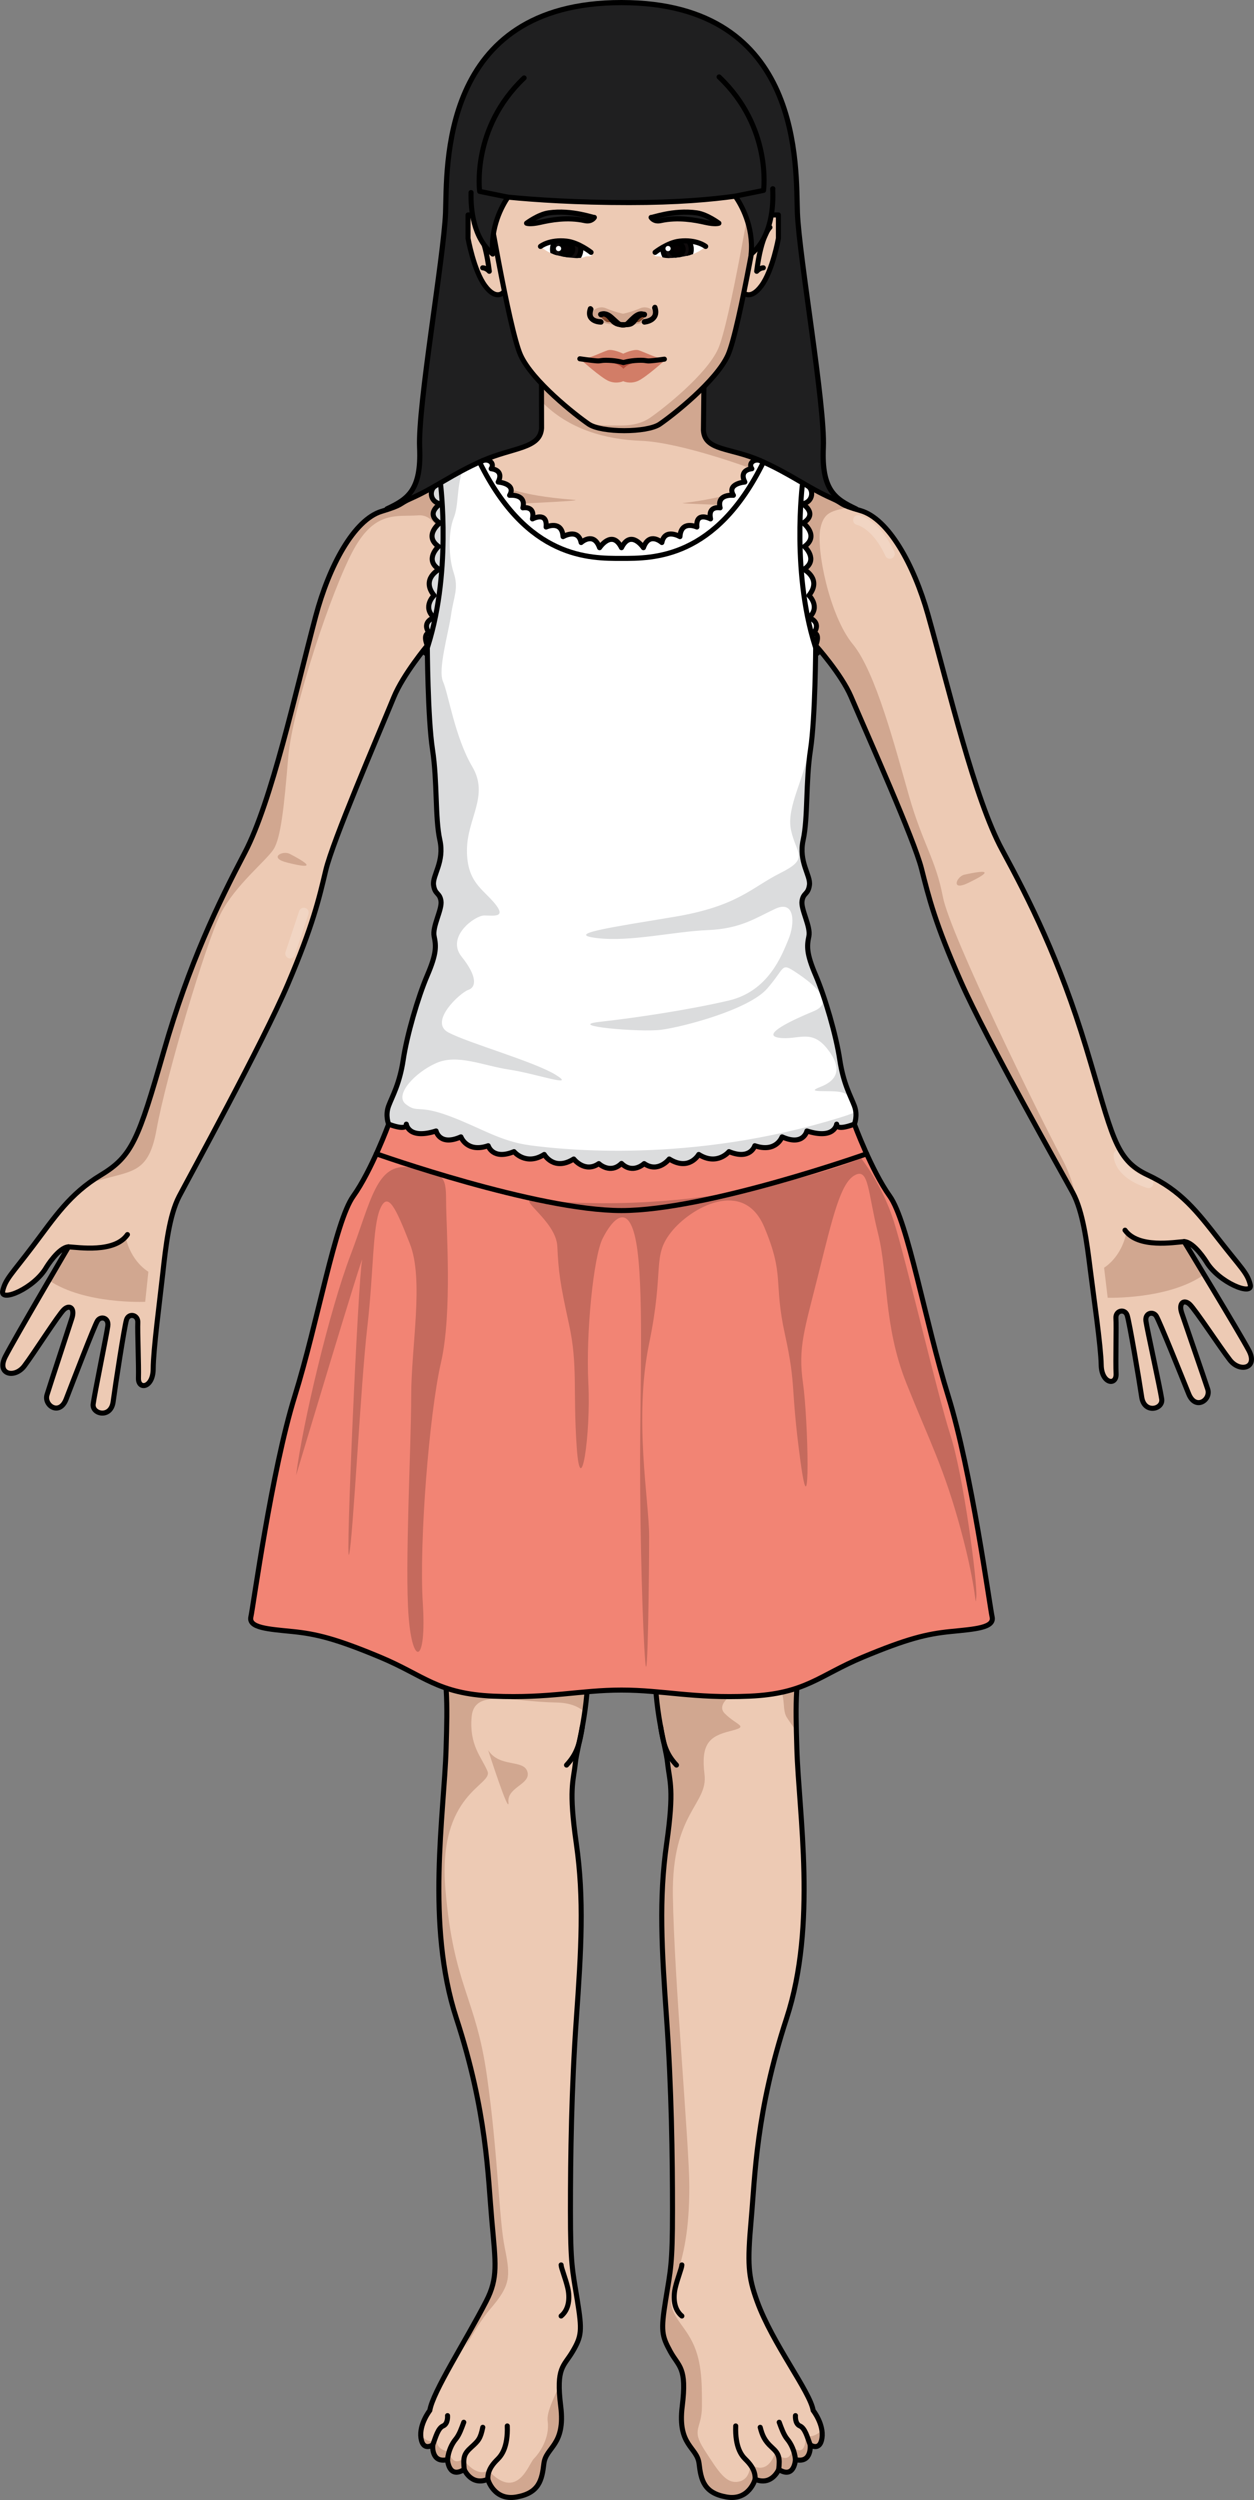 <?xml version="1.0" encoding="utf-8"?>
<!-- Generator: Adobe Illustrator 22.0.0, SVG Export Plug-In . SVG Version: 6.00 Build 0)  -->
<svg version="1.1" id="Layer_1" xmlns="http://www.w3.org/2000/svg" xmlns:xlink="http://www.w3.org/1999/xlink" x="0px" y="0px"
	 width="248.311px" height="494.84px" viewBox="0 0 248.311 494.84" enable-background="new 0 0 248.311 494.84"
	 xml:space="preserve">
<rect x="0" y="0" width="248.311" height="494.84" fill="#808080" stroke="none"/>
<g>
	<g>
		<path fill="#1F1F20" d="M169.497,100.727c-4.103-1.931-6.848-3.683-6.468-12.161c0.373-8.323-4.777-37.589-5.134-46.441
			c-0.35-8.674,1.415-41.611-34.833-41.611c-36.248,0-34.484,32.937-34.833,41.611c-0.357,8.852-5.507,38.118-5.134,46.441
			c0.38,8.478-2.365,10.23-6.468,12.161"/>
		
			<path fill="none" stroke="#000000" stroke-width="1.028" stroke-linecap="round" stroke-linejoin="round" stroke-miterlimit="10" d="
			M169.497,100.727c-4.103-1.931-6.848-3.683-6.468-12.161c0.373-8.323-4.777-37.589-5.134-46.441
			c-0.35-8.674,1.415-41.611-34.833-41.611c-36.248,0-34.484,32.937-34.833,41.611c-0.357,8.852-5.507,38.118-5.134,46.441
			c0.38,8.478-2.365,10.23-6.468,12.161"/>
	</g>
	<g>
		<g>
			<path id="changecolor_209_" fill="#EDCAB4" d="M159.493,321.299c-2.059,12.101-1.989,15.155-1.704,24.806
				c0.377,12.868,4.027,34.822-2.029,53.368c-6.055,18.547-6.236,31.097-7.012,39.859c-0.778,8.762-0.614,11.251,1.168,16.162
				c3.057,8.428,10.515,17.913,11.1,21.614c0,0,2.141,2.728,1.753,5.453c-0.39,2.725-2.338,1.361-2.338,1.361s0.39,3.7-2.921,2.923
				c0,0-0.193,3.894-3.311,1.946c0,0-1.365,3.312-4.672,1.948c0,0-1.168,4.284-5.647,3.506c-4.48-0.78-5.064-3.311-5.453-6.621
				c-0.39-3.31-4.311-3.531-3.336-11.32c0.973-7.789-0.684-7.797-2.365-10.878c-1.681-3.082-1.896-4.091-0.921-10.126
				c0.975-6.036,1.361-7.009,1.361-17.719c0-10.711-0.193-24.148-1.166-37.973c-0.973-13.824-1.558-23.754,0-34.659
				c1.558-10.905,0.585-12.268,0.195-15.969c-0.39-3.7-2.726-9.932-2.531-21.225h-13.201c0.193,11.293-2.141,17.525-2.533,21.225
				c-0.39,3.701-1.361,5.064,0.197,15.969c1.556,10.905,0.973,20.835,0,34.659c-0.975,13.826-1.17,27.263-1.17,37.973
				c0,10.71,0.39,11.683,1.365,17.719c0.973,6.035,0.857,7.099-0.921,10.126c-1.78,3.026-3.338,3.089-2.365,10.878
				c0.973,7.789-2.948,8.01-3.336,11.32c-0.39,3.311-0.973,5.842-5.453,6.621c-4.479,0.779-5.647-3.506-5.647-3.506
				c-3.309,1.364-4.674-1.948-4.674-1.948c-3.116,1.948-3.309-1.946-3.309-1.946c-3.311,0.777-2.921-2.923-2.921-2.923
				s-1.948,1.364-2.338-1.361c-0.388-2.726,1.753-5.453,1.753-5.453c0.585-3.701,7.056-13.634,11.161-21.604
				c2.391-4.644,1.883-7.41,1.106-16.172c-0.778-8.762-0.956-21.312-7.012-39.859c-6.055-18.547-2.407-40.5-2.029-53.368
				c0.286-9.708,0.356-12.741-1.74-25.019L159.493,321.299z"/>
			<path opacity="0.2" fill="#601B00" d="M149.529,490.74c3.307,1.364,4.672-1.948,4.672-1.948c3.118,1.948,3.311-1.946,3.311-1.946
				c3.311,0.777,2.921-2.923,2.921-2.923s1.948,1.364,2.338-1.361c0.076-0.54,0.051-1.08-0.034-1.599
				c-1.524,1.73-3.199,1.221-3.199,1.221c0,4.508-2.504,2.254-2.504,2.254c-0.751,4.007-3.506,1.002-3.506,1.002
				c-1.753,5.009-5.012,2.254-5.012,2.254s0.252,3.006-2.253,3.507c-2.506,0.501-4.007-2.004-6.763-6.262
				c-2.754-4.258-0.502-4.008-0.502-8.767c0-4.759,0-9.269-2.254-13.275c-2.254-4.008-5.26-5.512-3.256-11.022
				c2.005-5.512,3.006-10.772,3.006-19.038s-3.006-41.08-3.256-57.612c-0.25-16.533,7.013-18.036,6.262-24.046
				c-0.751-6.011,1.001-7.515,5.009-8.517c4.007-1.002,1.503-1.002-1.001-3.507c-2.504-2.504,4.759-6.263,8.768-5.76
				c4.007,0.501,2.254,4.508,3.506,6.512c0.441,0.707,1.164,1.724,1.914,2.746c-0.153-6.397-0.021-10.041,1.297-18.301l-3.725-3.067
				l-14.28-0.042l-15.263,3.633l-0.195,2.877h4.14c-0.195,11.293,2.141,17.525,2.531,21.225c0.39,3.701,1.363,5.064-0.195,15.969
				c-1.558,10.905-0.973,20.835,0,34.659c0.973,13.826,1.166,27.263,1.166,37.973c0,10.71-0.386,11.683-1.361,17.719
				c-0.975,6.035-0.761,7.044,0.921,10.126c1.681,3.081,3.338,3.089,2.365,10.878c-0.975,7.789,2.946,8.01,3.336,11.32
				c0.39,3.311,0.973,5.842,5.453,6.621C148.361,495.024,149.529,490.74,149.529,490.74z"/>
			<g>
				<path opacity="0.2" fill="#601B00" d="M108.439,479.18c0.501,3.508-1.753,6.512-2.754,7.515
					c-1.003,1.003-3.258,8.516-9.019,2.254c0,0-2.004,1.753-5.01-2.254c0,0-2.005,1.753-2.756-1.503c0,0-2.504,0.002-2.504-2.504
					c0,0-1.068,1.502-3.078-0.669c0.004,0.18,0.017,0.363,0.044,0.544c0.39,2.725,2.338,1.361,2.338,1.361s-0.39,3.7,2.921,2.923
					c0,0,0.193,3.894,3.309,1.946c0,0,1.365,3.312,4.674,1.948c0,0,1.168,4.284,5.647,3.506c4.48-0.78,5.063-3.311,5.453-6.621
					c0.388-3.31,4.309-3.531,3.336-11.32c-0.199-1.592-0.305-2.879-0.343-3.967C109.792,474.39,108.195,477.464,108.439,479.18z"/>
				<path opacity="0.2" fill="#601B00" d="M88.343,346.105c-0.379,12.868-4.027,34.822,2.029,53.368
					c6.055,18.547,6.234,31.097,7.012,39.859c0.777,8.762,1.284,11.528-1.106,16.172c-1.449,2.811-2.893,6.012-4.166,9.144
					c1.682-3.003,3.43-5.835,4.839-7.47c4.077-4.725,4.208-6.364,3.013-12.189c-1.196-5.825-1.299-18.226-3.54-34.061
					c-2.239-15.835-6.573-17.628-8.217-36.898c-1.643-19.271,9.516-20.616,8.322-23.454c-1.195-2.838-3.625-5.101-3.138-10.755
					c0.486-5.654,7.768-2.988,16.731-2.838c2.798,0.047,4.56,0.85,5.664,1.932c0.437-3.037,0.757-6.698,0.681-11.16h5.145
					l-0.187-6.567l-34.82-0.102C88.698,333.364,88.628,336.397,88.343,346.105z"/>
			</g>
			<path opacity="0.2" fill="#601B00" d="M96.666,346.421c2.255,3.507,7.014,1.753,7.766,4.259c0.751,2.504-4.009,3.005-3.757,6.011
				C100.925,359.697,96.666,346.421,96.666,346.421z"/>
			<path fill="none" stroke="#000000" stroke-linecap="round" stroke-linejoin="round" stroke-miterlimit="10" d="M159.493,321.299
				c-2.059,12.101-1.989,15.155-1.704,24.806c0.377,12.868,4.027,34.822-2.029,53.368c-6.055,18.547-6.236,31.097-7.012,39.859
				c-0.778,8.762-0.614,11.251,1.168,16.162c3.057,8.428,10.515,17.913,11.1,21.614c0,0,2.141,2.728,1.753,5.453
				c-0.39,2.725-2.338,1.361-2.338,1.361s0.39,3.7-2.921,2.923c0,0-0.193,3.894-3.311,1.946c0,0-1.365,3.312-4.672,1.948
				c0,0-1.168,4.284-5.647,3.506c-4.48-0.78-5.064-3.311-5.453-6.621c-0.39-3.31-4.311-3.531-3.336-11.32
				c0.973-7.789-0.684-7.797-2.365-10.878c-1.681-3.082-1.896-4.091-0.921-10.126c0.975-6.036,1.361-7.009,1.361-17.719
				c0-10.711-0.193-24.148-1.166-37.973c-0.973-13.824-1.558-23.754,0-34.659c1.558-10.905,0.585-12.268,0.195-15.969
				c-0.39-3.7-2.726-9.932-2.531-21.225h-13.201c0.193,11.293-2.141,17.525-2.533,21.225c-0.39,3.701-1.361,5.064,0.197,15.969
				c1.556,10.905,0.973,20.835,0,34.659c-0.975,13.826-1.17,27.263-1.17,37.973c0,10.71,0.39,11.683,1.365,17.719
				c0.973,6.035,0.857,7.099-0.921,10.126c-1.78,3.026-3.338,3.089-2.365,10.878c0.973,7.789-2.948,8.01-3.336,11.32
				c-0.39,3.311-0.973,5.842-5.453,6.621c-4.479,0.779-5.647-3.506-5.647-3.506c-3.309,1.364-4.674-1.948-4.674-1.948
				c-3.116,1.948-3.309-1.946-3.309-1.946c-3.311,0.777-2.921-2.923-2.921-2.923s-1.948,1.364-2.338-1.361
				c-0.388-2.726,1.753-5.453,1.753-5.453c0.585-3.701,7.056-13.634,11.161-21.604c2.391-4.644,1.883-7.41,1.106-16.172
				c-0.778-8.762-0.956-21.312-7.012-39.859c-6.055-18.547-2.407-40.5-2.029-53.368c0.286-9.708,0.356-12.741-1.74-25.019
				L159.493,321.299z"/>
			<path fill="none" stroke="#000000" stroke-linecap="round" stroke-linejoin="round" stroke-miterlimit="10" d="M111.11,448.305
				c0,0.584,0.876,2.663,1.316,4.562c0.437,1.899,0.292,4.234-1.316,5.55"/>
			<path fill="none" stroke="#000000" stroke-linecap="round" stroke-linejoin="round" stroke-miterlimit="10" d="M96.603,490.74
				c-0.097-1.948,1.217-3.262,1.948-3.992c0.731-0.73,2.044-2.336,1.898-6.572"/>
			<path fill="none" stroke="#000000" stroke-linecap="round" stroke-linejoin="round" stroke-miterlimit="10" d="M91.929,488.792
				c-0.242-2.336-0.097-3.067,1.365-4.38c1.459-1.316,1.838-1.709,2.305-3.966"/>
			<path fill="none" stroke="#000000" stroke-linecap="round" stroke-linejoin="round" stroke-miterlimit="10" d="M88.621,486.846
				c0.146-1.705,0.876-3.165,1.605-4.041c0.731-0.876,1.174-2.19,1.609-3.359"/>
			<path fill="none" stroke="#000000" stroke-linecap="round" stroke-linejoin="round" stroke-miterlimit="10" d="M85.7,483.923
				c0.583-1.556,1.022-3.309,2.044-3.748c1.022-0.437,0.876-2.044,0.876-2.044"/>
			<path fill="none" stroke="#000000" stroke-linecap="round" stroke-linejoin="round" stroke-miterlimit="10" d="M135.021,448.305
				c0,0.584-0.876,2.663-1.316,4.562c-0.437,1.899-0.293,4.234,1.316,5.55"/>
			<path fill="none" stroke="#000000" stroke-linecap="round" stroke-linejoin="round" stroke-miterlimit="10" d="M149.529,490.74
				c0.097-1.948-1.219-3.262-1.948-3.992c-0.731-0.73-2.044-2.336-1.899-6.572"/>
			<path fill="none" stroke="#000000" stroke-linecap="round" stroke-linejoin="round" stroke-miterlimit="10" d="M154.2,488.792
				c0.244-2.336,0.098-3.067-1.365-4.38c-1.458-1.316-1.891-2.385-2.303-3.966"/>
			<path fill="none" stroke="#000000" stroke-linecap="round" stroke-linejoin="round" stroke-miterlimit="10" d="M157.511,486.846
				c-0.146-1.705-0.876-3.165-1.607-4.041c-0.729-0.876-1.172-2.19-1.609-3.359"/>
			<path fill="none" stroke="#000000" stroke-linecap="round" stroke-linejoin="round" stroke-miterlimit="10" d="M160.432,483.923
				c-0.585-1.556-1.022-3.309-2.044-3.748c-1.022-0.437-0.876-2.044-0.876-2.044"/>
			<path fill="none" stroke="#000000" stroke-linecap="round" stroke-linejoin="round" stroke-miterlimit="10" d="M112.182,349.371
				c2.039-2.205,2.571-4.081,3.133-7.591"/>
			<path fill="none" stroke="#000000" stroke-linecap="round" stroke-linejoin="round" stroke-miterlimit="10" d="M133.95,349.371
				c-2.041-2.205-2.571-4.081-3.133-7.591"/>
			<path id="changecolor_208_" fill="#EDCAB4" d="M241.419,245.424c-4.377-5.619-7.581-9.792-14.159-12.853
				c-6.578-3.061-6.934-7.874-12.209-25.263c-5.277-17.393-11.172-29.054-16.622-39.111c-5.452-10.056-10.463-31.564-14.68-46.553
				c-2.777-9.864-7.827-18.996-13.355-20.574c-4.436-1.265-3.165-1.326-5.565-2.38c-4.973-2.186-8.208-4.849-14.242-7.503
				c-6.035-2.658-11.055-1.924-11.297-6.028l0.126-11.152h-32.204l0.024,10.724c-0.24,4.104-5.656,3.798-11.691,6.456
				c-6.035,2.655-9.269,5.317-14.24,7.503c-2.402,1.054-1.314,1.188-5.731,2.516c-5.505,1.656-10.426,10.86-13.06,20.762
				c-4.003,15.048-8.709,36.625-14.014,46.758c-5.305,10.133-11.033,21.878-16.06,39.344c-5.028,17.462-6.248,20.758-12.459,24.507
				c-6.211,3.749-9.124,8.315-13.421,13.996c-4.298,5.682-5.469,6.574-6.027,8.938c-0.556,2.361,6.281-0.507,8.665-4.699
				c0,0,2.399-3.913,4.362-4.018c0,0-10.699,18.194-12.509,21.73c-1.81,3.536,1.854,4.389,3.775,1.841
				c1.923-2.546,6.7-10.075,7.815-11.144c1.116-1.071,2.234-0.314,1.605,1.675c-0.629,1.988-4.295,13.076-4.939,15.182
				c-0.647,2.108,2.484,4.229,3.784,0.869c1.298-3.362,5.576-14.49,6.2-15.503c0.621-1.013,2.281-0.671,2.059,1.005
				c-0.222,1.676-2.633,13.417-2.903,15.452c-0.27,2.034,3.512,2.903,3.957-0.448c0.445-3.352,2.211-14.813,2.64-16.218
				c0.431-1.405,2.331-1.031,2.242,0.541c-0.086,1.571,0.205,8.554,0.127,10.982c-0.079,2.424,2.906,1.969,2.919-1.807
				c0.014-3.773,1.301-13.471,1.897-18.875c0.595-5.403,1.288-11.526,3.248-15.284c1.962-3.761,16.583-30.395,21.541-42.04
				c4.956-11.646,6.12-16.73,7.496-22.517c1.379-5.786,10.109-26.072,13.475-34.252c1.857-4.508,6.624-10.215,6.624-10.215
				s0.07,14.354,1.035,20.631c0.965,6.277,0.483,13.518,1.448,17.863c0.965,4.346-1.518,7.003-1.242,8.933
				c0.276,1.931,1.208,1.448,1.467,3.138c0.257,1.689-1.76,5.069-1.355,7c0.407,1.933,0.509,3.381-1.353,7.726
				c-1.861,4.345-4.034,11.829-4.759,16.657c-0.246,1.645-0.577,3.004-0.935,4.165c5.001,0.018,10.002,0.048,15.002,0.098
				c24.531,0.244,49.06,0.768,73.593,0.821c-0.469-1.345-0.92-2.986-1.234-5.084c-0.725-4.828-2.898-12.312-4.759-16.657
				c-1.863-4.345-1.76-5.793-1.353-7.726c0.405-1.931-1.613-5.31-1.355-7c0.259-1.69,1.191-1.208,1.467-3.138
				c0.276-1.93-2.207-4.587-1.242-8.933c0.965-4.345,0.483-11.586,1.448-17.863c0.965-6.277,1.035-20.631,1.035-20.631
				s5.064,5.628,6.985,10.11c3.482,8.131,12.501,28.29,13.962,34.056c1.458,5.766,2.694,10.833,7.816,22.407
				c5.124,11.574,20.124,37.996,22.139,41.729c2.015,3.73,2.793,9.842,3.465,15.236c0.672,5.395,2.098,15.073,2.164,18.846
				c0.068,3.775,3.06,4.187,2.948,1.764c-0.115-2.426,0.077-9.413-0.032-10.983c-0.111-1.571,1.782-1.972,2.233-0.573
				c0.451,1.399,2.38,12.833,2.873,16.179c0.493,3.345,4.262,2.422,3.963,0.392c-0.299-2.031-2.877-13.737-3.123-15.409
				c-0.246-1.672,1.408-2.038,2.044-1.034c0.636,1.005,5.075,12.07,6.422,15.413c1.346,3.341,4.444,1.176,3.769-0.923
				c-0.674-2.096-4.498-13.13-5.155-15.11c-0.657-1.979,0.45-2.753,1.581-1.697c1.131,1.053,6.015,8.513,7.972,11.032
				c1.959,2.52,5.611,1.615,3.75-1.895c-1.86-3.51-12.818-21.549-12.818-21.549c1.965,0.078,4.362,3.942,4.362,3.942
				c2.444,4.158,9.321,6.928,8.729,4.576C246.981,251.919,245.798,251.044,241.419,245.424z"/>
			<path opacity="0.2" fill="#601B00" d="M126.948,87.253c7.862,0.291,21.93,5.529,21.93,5.529l1.491-1.686
				c-5.936-2.545-10.839-1.884-11.078-5.938l0.126-11.152h-32.204l0.012,5.457C112.529,84.952,119.878,86.991,126.948,87.253z"/>
			<path opacity="0.2" fill="#601B00" d="M30.996,223.588c1.883-10.504,9.807-37.052,12.675-42.699
				c2.87-5.649,9.057-10.53,10.496-12.783c1.441-2.253,2.087-8.36,2.904-18.19c0.817-9.833,8.713-33.481,12.999-41.223
				c4.287-7.741,8.584-6.365,12.782-6.689c4.2-0.324,5.815,6.947,5.978,12.923l3.553-3.392l-2.184-17.664
				c-3.078,1.722-5.609,3.374-8.893,4.819c-2.402,1.054-1.314,1.188-5.731,2.516c-5.505,1.656-10.426,10.86-13.06,20.762
				c-4.003,15.048-8.709,36.625-14.014,46.758c-5.306,10.133-11.033,21.878-16.06,39.344c-5.028,17.462-6.248,20.758-12.459,24.507
				c-1.366,0.825-2.647,1.54-3.844,2.229C25.169,231.253,29.189,233.661,30.996,223.588z"/>
			<path opacity="0.2" fill="#601B00" d="M29.378,251.726c-3.747-2.453-4.476-6.785-4.476-6.785
				c-2.095,2.104-8.129,2.343-11.599,2.293c-0.555,0.945-1.952,3.324-3.62,6.182c7.071,4.804,19.068,4.257,19.068,4.257
				L29.378,251.726z"/>
			<path opacity="0.2" fill="#601B00" d="M218.627,250.931c3.712-2.506,4.379-6.848,4.379-6.848
				c2.125,2.074,8.161,2.226,11.631,2.128c0.569,0.937,1.999,3.296,3.708,6.129c-7.002,4.904-19.006,4.528-19.006,4.528
				L218.627,250.931z"/>
			<path opacity="0.2" fill="#601B00" d="M161.52,127.767c0,0,5.064,5.628,6.985,10.11c3.482,8.13,12.501,28.29,13.962,34.056
				c1.458,5.766,2.694,10.833,7.816,22.407c5.124,11.574,20.124,37.996,22.139,41.729c0.281,0.52,0.535,1.096,0.769,1.701
				c-0.452-2.534-1.292-5.43-2.832-8.314c-4.283-8.021-22.224-44.463-23.651-51.927c-1.426-7.462-3.998-10.514-6.688-19.914
				c-2.692-9.4-6.593-24.593-11.163-30.122c-4.569-5.532-7.342-18.864-6.373-23.064c0.706-3.065,2.192-3.264,5.462-4.005
				c-2.279-0.547-1.257-0.915-3.118-1.732c-2.942-1.294-5.277-2.753-7.943-4.281l-5.223,15.672l8.836,38.211
				C161.45,141.963,161.52,127.767,161.52,127.767z"/>
			<path opacity="0.2" fill="#601B00" d="M96.098,95.544c4.685,0.645,5.329,2.423,17.606,3.392
				c2.741,0.216-15.828,0.969-15.828,0.969l8.238,13.084l23.421-0.485h1.454l9.853-6.945l5.654-5.493c0,0-12.171-0.387-11.306-0.485
				c8.56-0.969,14.053-3.229,14.053-3.229l-3.231,12.599l-17.121,14.537c0,0-29.238-1.777-29.722-1.617
				C98.681,122.035,96.098,95.544,96.098,95.544z"/>
			<path fill="#F28474" d="M187.765,276.342c-4.586-14.726-7.967-34.52-11.59-39.59c-3.621-5.071-7-14.243-7-14.243
				c-3.58,1.342-3.532,0.2-3.506,0.024c-0.042,0.239-0.623,3.002-5.889,1.323c0,0-0.68,3.066-4.916,1.168
				c0,0-1.168,3.213-5.402,1.753c0,0-0.876,2.921-5.113,1.168c0,0-2.338,2.873-5.987,0.56c0,0-1.899,3.383-5.842,0.9
				c0,0-2.19,2.844-4.965,0.911c0,0-2.262,2.157-4.49-0.034c-2.23,2.191-4.49,0.034-4.49,0.034
				c-2.775,1.934-4.965-0.911-4.965-0.911c-3.944,2.483-5.841-0.9-5.841-0.9c-3.651,2.313-5.987-0.56-5.987-0.56
				c-4.236,1.753-5.113-1.168-5.113-1.168c-4.234,1.46-5.402-1.753-5.402-1.753c-4.236,1.899-4.916-1.168-4.916-1.168
				c-5.266,1.679-5.849-1.084-5.889-1.323c0.023,0.16,0.064,1.133-2.677,0.264c-0.252-0.08-0.528-0.175-0.829-0.288
				c0,0-3.381,9.172-7.002,14.243c-3.621,5.07-7.002,24.864-11.588,39.59c-4.586,14.725-8.208,41.521-8.69,43.694
				c-0.483,2.173,3.381,2.413,8.208,2.896c4.829,0.485,8.692,1.451,17.383,5.071c8.69,3.62,11.346,7.242,22.449,7.724
				c11.106,0.483,17.143-1.207,25.351-1.207c8.206,0,14.244,1.689,25.35,1.207c11.104-0.482,13.76-4.104,22.45-7.724
				c8.692-3.62,12.554-4.586,17.381-5.071c4.829-0.483,8.692-0.723,8.208-2.896C195.973,317.863,192.352,291.067,187.765,276.342z"
				/>
			<path opacity="0.2" fill="#130000" d="M58.631,292.025c1.28-10.242,6.656-32.778,10.754-43.533
				c4.098-10.755,5.122-18.437,11.78-17.413c6.659,1.024,7.17,1.537,7.17,6.658c0,5.121,1.282,22.022-1.024,32.009
				c-2.304,9.987-4.352,35.595-3.585,47.63c0.769,12.035-2.048,12.548-2.817,2.56c-0.768-9.987,0.513-33.545,0.513-43.532
				c0-9.987,2.559-23.048-0.257-30.217c-2.817-7.169-4.354-10.499-5.889-6.914c-1.537,3.585-1.28,12.548-2.561,23.559
				c-1.28,11.011-2.817,41.739-3.585,44.813c-0.768,3.073,1.793-54.543,2.561-58.128C72.459,245.932,58.631,292.025,58.631,292.025z
				"/>
			<path opacity="0.2" fill="#130000" d="M105.748,237.481c-3.648-0.356,4.354,4.097,4.609,9.219
				c0.256,5.122,0.513,7.17,2.306,15.365c1.793,8.194,0.767,13.059,1.535,24.327c0.769,11.267,2.817-2.563,2.306-12.549
				c-0.513-9.986,1.024-25.096,2.816-28.68c1.794-3.584,5.123-7.682,6.658,0.769c1.537,8.451,0.769,28.426,0.769,43.533
				c0,15.108,0.513,33.29,1.024,39.436c0.513,6.145,0.769-17.926,0.769-24.84s-3.072-23.303,0-38.155
				c3.072-14.853,0.511-17.156,4.354-22.022c3.841-4.866,14.341-10.755,18.437-1.024c4.098,9.731,1.793,10.755,4.098,21.254
				c2.304,10.499,1.024,9.987,3.072,25.095c2.048,15.108,1.537-8.195,0.513-15.365c-1.026-7.169,0.254-10.498,3.07-21.766
				c2.819-11.268,4.356-17.925,7.172-19.462c2.817-1.537,2.559,3.329,4.609,11.523c2.048,8.194,1.024,18.18,5.633,29.704
				c4.609,11.524,7.426,16.645,10.755,28.937c3.328,12.292,2.817,16.132,3.072,13.316c0.256-2.817-2.559-24.071-5.12-32.009
				c-2.561-7.938-8.963-35.338-11.268-42.508c-2.304-7.17-6.402-12.293-6.402-12.293S142.366,241.065,105.748,237.481z"/>
			<path fill="#FFFFFF" d="M149.462,226.777c4.234,1.46,5.402-1.753,5.402-1.753c4.236,1.899,4.916-1.168,4.916-1.168
				c5.266,1.679,5.847-1.084,5.889-1.323c-0.027,0.176-0.074,1.318,3.506-0.024l0,0c0,0,0.725-1.69,0-3.621
				c-0.725-1.932-2.173-4.345-2.896-9.174c-0.725-4.828-2.898-12.311-4.759-16.657c-1.863-4.345-1.76-5.793-1.353-7.726
				c0.405-1.931-1.613-5.311-1.355-7c0.259-1.69,1.191-1.208,1.467-3.138c0.276-1.93-2.207-4.586-1.242-8.933
				c0.965-4.345,0.483-11.586,1.448-17.863c0.96-6.231,1.034-20.417,1.035-20.621l-0.002-0.009c0.963-2.408-0.331-2.497-0.331-2.497
				c1.509-2.264-1.005-3.017-1.005-3.017c2.387-2.137,0-4.402,0-4.402c2.641-3.27-1.007-5.156-1.007-5.156
				c3.017-1.886,0.125-4.526,0.125-4.526c3.019-2.137-0.25-4.654-0.25-4.654c3.017-1.885-0.127-3.782-0.127-3.782
				c2.139-0.386,2.272-2.853,0.933-3.605l0,0c-2.735-1.568-5.438-3.257-9.269-4.941l0,0l0,0c-1.117-0.471-2.512,0.428-1.709,1.596
				c0,0-2.629,0.147-1.387,2.629c0,0-3.651,0.292-2.264,2.629c0,0-3.358-0.365-2.629,2.482c0,0-2.482-0.511-1.899,2.191
				c0,0-2.993-1.606-2.701,1.606c0,0-3.14-1.459-3.358,1.899c0,0-2.995-1.752-3.58,1.169c0,0-2.482-2.263-3.649,1.022
				c0,0-2.48-3.724-4.344,0c-1.864-3.724-4.344,0-4.344,0c-1.168-3.285-3.651-1.022-3.651-1.022
				c-0.583-2.921-3.578-1.169-3.578-1.169c-0.22-3.358-3.359-1.899-3.359-1.899c0.292-3.212-2.702-1.606-2.702-1.606
				c0.585-2.702-1.899-2.191-1.899-2.191c0.731-2.847-2.628-2.482-2.628-2.482c1.388-2.338-2.263-2.629-2.263-2.629
				c1.242-2.483-1.387-2.629-1.387-2.629c0.801-1.167-0.593-2.065-1.707-1.598c0,0.002,0,0.002,0,0.002
				c-3.835,1.687-6.54,3.376-9.277,4.945c-1.333,0.755-1.198,3.216,0.939,3.601c0,0-3.144,1.897-0.127,3.782
				c0,0-3.269,2.517-0.252,4.654c0,0-2.89,2.64,0.127,4.526c0,0-3.648,1.886-1.007,5.156c0,0-2.389,2.265,0,4.402
				c0,0-2.514,0.753-1.005,3.017c0,0-1.295,0.089-0.333,2.497l-0.002,0.006l0.002-0.006c0,0,0.07,14.354,1.035,20.631
				c0.965,6.277,0.483,13.518,1.448,17.863c0.965,4.346-1.518,7.003-1.242,8.933c0.276,1.931,1.208,1.448,1.467,3.138
				c0.257,1.689-1.76,5.069-1.355,7c0.407,1.933,0.509,3.381-1.353,7.726c-1.861,4.345-4.034,11.829-4.759,16.657
				c-0.723,4.829-2.171,7.242-2.896,9.174c-0.725,1.932,0,3.621,0,3.621l0,0c3.578,1.342,3.532,0.2,3.506,0.024
				c0.04,0.239,0.623,3.002,5.889,1.323c0,0,0.679,3.066,4.916,1.168c0,0,1.168,3.213,5.402,1.753c0,0,0.876,2.921,5.113,1.168
				c0,0,2.336,2.873,5.987,0.56c0,0,1.898,3.383,5.841,0.9c0,0,2.19,2.844,4.965,0.911c0,0,2.26,2.157,4.49-0.034
				c2.228,2.191,4.49,0.034,4.49,0.034c2.775,1.934,4.965-0.911,4.965-0.911c3.943,2.483,5.842-0.9,5.842-0.9
				c3.649,2.313,5.987-0.56,5.987-0.56C148.586,229.698,149.462,226.777,149.462,226.777z"/>
			<path fill="#DBDCDD" d="M80.462,222.533c0.04,0.239,0.623,3.002,5.889,1.323c0,0,0.679,3.066,4.916,1.168
				c0,0,1.168,3.213,5.402,1.753c0,0,0.876,2.921,5.113,1.168c0,0,2.336,2.873,5.987,0.56c0,0,1.898,3.383,5.841,0.9
				c0,0,2.19,2.844,4.965,0.911c0,0,2.26,2.157,4.49-0.034c2.228,2.191,4.49,0.034,4.49,0.034c2.775,1.934,4.965-0.911,4.965-0.911
				c3.943,2.483,5.842-0.9,5.842-0.9c3.649,2.313,5.987-0.56,5.987-0.56c4.236,1.753,5.113-1.168,5.113-1.168
				c4.234,1.46,5.402-1.753,5.402-1.753c4.236,1.899,4.916-1.168,4.916-1.168c5.266,1.679,5.847-1.084,5.889-1.323
				c-0.027,0.176-0.074,1.318,3.506-0.024l0,0c0,0,0.432-1.028,0.284-2.391c-0.956,0.372-1.974,0.732-3.082,1.074
				c-29.724,9.206-55.239,6.314-61.288,5.524c-6.05-0.789-9.733-3.42-16.046-5.788c-6.315-2.368-6.313-0.526-8.681-2.367
				c-2.366-1.841,1.842-6.312,6.05-8.155c4.21-1.842,9.207,0.526,14.467,1.316c5.26,0.788,13.417,3.682,9.207,1.052
				c-4.208-2.631-17.362-6.315-21.307-8.419s2.368-7.892,3.945-8.418c1.579-0.526,1.842-2.63-1.314-6.576
				c-3.157-3.946,2.629-8.155,4.471-8.155c1.842,0,4.471,0.526,2.105-2.367c-2.368-2.893-5.523-4.209-5.523-10.522
				s4.471-10.785,1.051-16.572c-3.419-5.788-4.734-14.467-5.787-16.834c-1.052-2.367,1.052-9.47,1.579-13.153
				c0.524-3.683,1.579-5.259,0.526-8.417c-1.053-3.156-1.053-8.155,0-10.786c1.051-2.631,0.526-5.787,1.764-9.452l0,0
				c-1.948,1.035-3.631,2.053-5.327,3.025c-1.333,0.755-1.198,3.216,0.939,3.601c0,0-3.144,1.897-0.127,3.782
				c0,0-3.269,2.517-0.252,4.654c0,0-2.89,2.64,0.127,4.526c0,0-3.648,1.886-1.007,5.156c0,0-2.389,2.265,0,4.402
				c0,0-2.514,0.753-1.005,3.017c0,0-1.295,0.089-0.333,2.497l-0.002,0.006l0.002-0.006c0,0,0.07,14.354,1.035,20.631
				c0.965,6.277,0.483,13.518,1.448,17.863c0.965,4.346-1.518,7.003-1.242,8.933c0.276,1.931,1.208,1.448,1.467,3.138
				c0.257,1.689-1.76,5.069-1.355,7c0.407,1.933,0.509,3.381-1.353,7.726c-1.861,4.345-4.034,11.829-4.759,16.657
				c-0.723,4.829-2.171,7.242-2.896,9.174c-0.725,1.932,0,3.621,0,3.621C80.534,223.851,80.489,222.709,80.462,222.533z"/>
			<path fill="#DBDCDD" d="M162.432,215.143c-3.42,1.316,2.103,0.527,4.208,1.053c0.691,0.174,1.242,0.518,1.798,0.937
				c-0.734-1.697-1.635-3.924-2.16-7.418c-0.725-4.828-2.898-12.311-4.759-16.657c-1.863-4.345-1.76-5.793-1.353-7.726
				c0.405-1.931-1.613-5.311-1.355-7c0.259-1.69,1.191-1.208,1.467-3.138c0.276-1.93-2.207-4.586-1.242-8.933
				c0.965-4.345,0.483-11.586,1.448-17.863c0.032-0.201,0.061-0.41,0.091-0.627l-0.248-0.494
				c-0.789,6.577-4.734,12.364-3.682,17.099c1.053,4.734,3.684,5.523-2.105,8.417c-5.787,2.894-8.418,6.576-21.043,8.681
				c-12.626,2.106-21.833,3.42-15.257,4.209c6.576,0.789,15.257-1.316,21.833-1.579c6.576-0.263,9.47-2.368,13.415-4.209
				c3.947-1.841,3.945,2.894,2.631,6.051c-1.316,3.156-3.947,10.259-11.838,12.1c-7.89,1.841-18.412,3.419-25.514,4.208
				c-7.102,0.79,7.892,2.105,12.099,1.579c4.21-0.526,17.362-3.946,21.043-8.155c3.684-4.209,2.631-5.26,5.789-3.156
				c3.155,2.104,7.891,5.788,3.419,7.628c-4.471,1.842-10.521,4.736-6.839,5.261c3.684,0.525,6.313-1.841,9.47,2.104
				C166.904,211.46,165.853,213.827,162.432,215.143z"/>
			<path fill="none" stroke="#000000" stroke-linecap="round" stroke-linejoin="round" stroke-miterlimit="10" d="M25.235,244.366
				c-2.567,3.698-9.756,2.517-11.676,2.427"/>
			<path fill="none" stroke="#000000" stroke-linecap="round" stroke-linejoin="round" stroke-miterlimit="10" d="M86.274,96.128
				c-1.338,0.752-1.204,3.219,0.935,3.605c0,0-3.144,1.897-0.127,3.782c0,0-3.269,2.517-0.252,4.654c0,0-2.89,2.64,0.127,4.526
				c0,0-3.648,1.886-1.007,5.156c0,0-2.389,2.265,0,4.402c0,0-2.514,0.753-1.005,3.017c0,0-1.295,0.089-0.333,2.497"/>
			<path fill="none" stroke="#000000" stroke-linecap="round" stroke-linejoin="round" stroke-miterlimit="10" d="M87.209,95.589
				c0,0,2.395,18.49-2.953,33.705"/>
			<path fill="none" stroke="#000000" stroke-linecap="round" stroke-linejoin="round" stroke-miterlimit="10" d="M234.478,245.758
				c-1.917,0.117-9.089,1.4-11.708-2.261"/>
			<path fill="none" stroke="#000000" stroke-linecap="round" stroke-linejoin="round" stroke-miterlimit="10" d="M169.175,222.509
				c-3.862,1.449-3.502,0-3.502,0s-0.392,3.1-5.893,1.347c0,0-0.68,3.066-4.916,1.168c0,0-1.168,3.213-5.402,1.753
				c0,0-0.876,2.921-5.113,1.168c0,0-2.338,2.873-5.987,0.56c0,0-1.899,3.383-5.842,0.9c0,0-2.19,2.844-4.965,0.911
				c0,0-2.262,2.157-4.49-0.034c-2.23,2.191-4.49,0.034-4.49,0.034c-2.775,1.934-4.965-0.911-4.965-0.911
				c-3.944,2.483-5.841-0.9-5.841-0.9c-3.651,2.313-5.987-0.56-5.987-0.56c-4.236,1.753-5.113-1.168-5.113-1.168
				c-4.234,1.46-5.402-1.753-5.402-1.753c-4.236,1.899-4.916-1.168-4.916-1.168c-5.501,1.753-5.893-1.347-5.893-1.347
				s0.36,1.449-3.502,0"/>
			<path fill="none" stroke="#000000" stroke-linecap="round" stroke-linejoin="round" stroke-miterlimit="10" d="M150.587,91.186
				c-1.117-0.471-2.512,0.428-1.709,1.596c0,0-2.629,0.147-1.387,2.629c0,0-3.651,0.292-2.264,2.629c0,0-3.358-0.365-2.629,2.482
				c0,0-2.482-0.511-1.899,2.191c0,0-2.993-1.606-2.701,1.606c0,0-3.14-1.459-3.358,1.899c0,0-2.995-1.752-3.58,1.169
				c0,0-2.482-2.263-3.649,1.022c0,0-2.48-3.724-4.344,0c-1.864-3.724-4.344,0-4.344,0c-1.168-3.285-3.651-1.022-3.651-1.022
				c-0.583-2.921-3.578-1.169-3.578-1.169c-0.22-3.358-3.359-1.899-3.359-1.899c0.292-3.212-2.702-1.606-2.702-1.606
				c0.585-2.702-1.899-2.191-1.899-2.191c0.731-2.847-2.628-2.482-2.628-2.482c1.388-2.338-2.263-2.629-2.263-2.629
				c1.242-2.483-1.387-2.629-1.387-2.629c0.803-1.168-0.594-2.067-1.709-1.596"/>
			<path fill="none" stroke="#000000" stroke-linecap="round" stroke-linejoin="round" stroke-miterlimit="10" d="M151.177,91.45
				c-9.459,19.26-21.942,19.077-28.111,19.077c-6.17,0-18.655,0.184-28.112-19.077"/>
			<path fill="none" stroke="#000000" stroke-linecap="round" stroke-linejoin="round" stroke-miterlimit="10" d="M159.856,96.128
				c1.338,0.752,1.206,3.219-0.933,3.605c0,0,3.144,1.897,0.127,3.782c0,0,3.269,2.517,0.25,4.654c0,0,2.892,2.64-0.125,4.526
				c0,0,3.648,1.886,1.007,5.156c0,0,2.387,2.265,0,4.402c0,0,2.514,0.753,1.005,3.017c0,0,1.295,0.089,0.331,2.497"/>
			<path fill="none" stroke="#000000" stroke-linecap="round" stroke-linejoin="round" stroke-miterlimit="10" d="M158.923,95.589
				c0,0-2.396,18.49,2.953,33.705"/>
			<path fill="none" stroke="#000000" stroke-linecap="round" stroke-linejoin="round" stroke-miterlimit="10" d="M171.609,228.378
				c0,0-31.666,11.234-48.543,11.234c-16.877,0-48.545-11.234-48.545-11.234"/>
			<path opacity="0.2" fill="#601B00" d="M190.979,173.121c-1.551,0.34-2.813,3.375,0.762,1.63
				C193.755,173.768,198.235,171.53,190.979,173.121z"/>
			<path opacity="0.2" fill="#601B00" d="M57.37,169.007c-1.409-0.732-4.322,0.794-0.456,1.74
				C59.088,171.281,63.964,172.427,57.37,169.007z"/>
			<path opacity="0.2" fill="#FFFFFF" d="M176.345,110.584c-0.416,0.061-0.836-0.152-1.021-0.553
				c-2.51-5.441-5.588-6.135-5.619-6.141c-0.519-0.107-0.861-0.614-0.762-1.133c0.101-0.521,0.594-0.866,1.115-0.773
				c0.163,0.029,4.052,0.787,7.026,7.235c0.225,0.485,0.013,1.061-0.473,1.285C176.525,110.545,176.435,110.571,176.345,110.584z"/>
			<path opacity="0.2" fill="#FFFFFF" d="M227.336,235.166c-0.074-0.006-0.146-0.021-0.22-0.045
				c-6.899-2.271-6.618-6.45-6.602-6.626c0.046-0.534,0.516-0.928,1.049-0.882c0.528,0.046,0.919,0.506,0.883,1.033
				c-0.006,0.151-0.032,2.886,5.277,4.633c0.508,0.168,0.785,0.715,0.618,1.224C228.198,234.94,227.774,235.204,227.336,235.166z"/>
			<path opacity="0.2" fill="#FFFFFF" d="M57.329,189.71c-0.06-0.008-0.121-0.023-0.18-0.042c-0.508-0.17-0.783-0.719-0.614-1.226
				l2.706-8.114c0.17-0.507,0.722-0.774,1.227-0.613c0.508,0.17,0.781,0.719,0.613,1.226l-2.706,8.114
				C58.225,189.503,57.779,189.77,57.329,189.71z"/>
			<path fill="none" stroke="#000000" stroke-linecap="round" stroke-linejoin="round" stroke-miterlimit="10" d="M123.066,334.521
				c8.208,0,14.244,1.689,25.35,1.207c11.104-0.482,13.76-4.104,22.45-7.724c8.692-3.62,12.554-4.586,17.381-5.071
				c4.829-0.483,8.692-0.723,8.208-2.896c-0.481-2.173-4.102-28.969-8.688-43.694c-4.586-14.726-7.967-34.52-11.588-39.59
				c-3.623-5.071-7.002-14.243-7.002-14.243s0.725-1.689,0-3.621c-0.725-1.932-2.173-4.345-2.896-9.174
				c-0.725-4.828-2.898-12.311-4.759-16.657c-1.863-4.345-1.76-5.793-1.353-7.726c0.405-1.931-1.613-5.311-1.355-7
				c0.259-1.69,1.191-1.208,1.467-3.138c0.276-1.93-2.207-4.586-1.242-8.933c0.965-4.345,0.483-11.586,1.448-17.863
				c0.965-6.277,1.035-20.631,1.035-20.631s5.064,5.628,6.985,10.11c3.482,8.13,12.501,28.29,13.962,34.056
				c1.458,5.766,2.694,10.833,7.816,22.407c5.124,11.574,20.124,37.996,22.139,41.729c2.015,3.73,2.793,9.842,3.465,15.236
				c0.672,5.395,2.098,15.073,2.164,18.846c0.068,3.775,3.06,4.187,2.948,1.764c-0.115-2.427,0.077-9.413-0.032-10.983
				c-0.111-1.571,1.782-1.972,2.233-0.573c0.451,1.399,2.38,12.833,2.873,16.179c0.493,3.345,4.262,2.422,3.963,0.392
				c-0.299-2.031-2.877-13.737-3.123-15.409c-0.246-1.672,1.408-2.038,2.044-1.034c0.636,1.005,5.075,12.07,6.423,15.413
				c1.346,3.341,4.444,1.176,3.769-0.923c-0.674-2.096-4.498-13.13-5.155-15.11c-0.657-1.979,0.45-2.753,1.581-1.698
				c1.131,1.053,6.015,8.513,7.972,11.032c1.959,2.52,5.611,1.615,3.75-1.895c-1.86-3.51-12.818-21.549-12.818-21.549
				c1.965,0.078,4.362,3.942,4.362,3.942c2.444,4.158,9.321,6.928,8.729,4.576c-0.59-2.356-1.773-3.232-6.152-8.852
				c-4.377-5.619-7.581-9.792-14.159-12.853c-6.578-3.061-6.934-7.874-12.209-25.263c-5.277-17.393-11.172-29.055-16.622-39.111
				c-5.452-10.056-10.463-31.564-14.68-46.553c-2.777-9.864-7.827-18.996-13.355-20.573c-4.436-1.265-3.165-1.326-5.565-2.38
				c-4.973-2.186-8.208-4.849-14.242-7.503c-6.035-2.658-11.055-1.924-11.297-6.028l0.126-11.152h-32.204l0.024,10.724
				c-0.24,4.104-5.656,3.798-11.691,6.456c-6.035,2.655-9.27,5.317-14.24,7.503c-2.402,1.054-1.314,1.188-5.731,2.516
				c-5.505,1.656-10.426,10.86-13.06,20.762c-4.003,15.048-8.709,36.625-14.014,46.758c-5.306,10.133-11.033,21.878-16.06,39.344
				c-5.028,17.462-6.248,20.758-12.459,24.507c-6.211,3.749-9.124,8.315-13.421,13.996c-4.298,5.682-5.469,6.574-6.027,8.938
				c-0.556,2.361,6.281-0.507,8.665-4.699c0,0,2.399-3.912,4.362-4.018c0,0-10.699,18.194-12.509,21.73s1.854,4.389,3.775,1.841
				c1.923-2.546,6.699-10.075,7.815-11.144c1.116-1.071,2.234-0.314,1.605,1.675c-0.629,1.988-4.295,13.076-4.939,15.182
				c-0.647,2.108,2.484,4.229,3.784,0.869c1.298-3.362,5.577-14.49,6.2-15.503c0.621-1.013,2.281-0.671,2.059,1.005
				c-0.222,1.676-2.633,13.417-2.903,15.452c-0.27,2.034,3.512,2.903,3.957-0.449c0.445-3.352,2.211-14.813,2.64-16.218
				c0.431-1.405,2.331-1.031,2.242,0.541c-0.086,1.571,0.205,8.554,0.127,10.982c-0.079,2.424,2.906,1.969,2.919-1.807
				c0.014-3.773,1.301-13.471,1.897-18.875c0.595-5.403,1.288-11.526,3.247-15.284c1.962-3.761,16.583-30.395,21.541-42.041
				c4.957-11.646,6.12-16.73,7.496-22.517c1.379-5.786,10.109-26.072,13.475-34.252c1.857-4.508,6.624-10.215,6.624-10.215
				s0.07,14.354,1.035,20.631c0.965,6.277,0.483,13.518,1.448,17.863c0.965,4.346-1.518,7.003-1.242,8.933
				c0.276,1.931,1.208,1.448,1.467,3.138c0.257,1.689-1.76,5.069-1.355,7c0.407,1.933,0.509,3.381-1.353,7.726
				c-1.861,4.345-4.034,11.829-4.759,16.657c-0.723,4.829-2.171,7.242-2.896,9.174c-0.725,1.932,0,3.621,0,3.621
				s-3.379,9.172-7.002,14.243c-3.621,5.07-7,24.864-11.586,39.59c-4.587,14.725-8.21,41.521-8.692,43.694
				c-0.483,2.173,3.381,2.413,8.21,2.896c4.827,0.485,8.69,1.451,17.381,5.071c8.69,3.62,11.346,7.242,22.45,7.724
				C108.822,336.21,114.858,334.521,123.066,334.521"/>
		</g>
		<g>
			<path id="changecolor_207_" fill="#EDCAB4" d="M99.694,57.848c0,0-1.409,1.743-3.651-1.286c-2.244-3.028-3.365-9.393-3.365-9.393
				v-4.623h4.111"/>
			<path id="changecolor_206_" fill="#EDCAB4" d="M147.123,57.848c0,0,1.408,1.743,3.651-1.286s3.365-9.393,3.365-9.393v-4.623
				h-4.111"/>
			<path fill="none" stroke="#000000" stroke-linecap="round" stroke-linejoin="round" stroke-miterlimit="10" d="M99.694,57.848
				c0,0-1.409,1.743-3.651-1.286c-2.244-3.028-3.365-9.393-3.365-9.393v-4.623h4.111"/>
			<path fill="none" stroke="#000000" stroke-linecap="round" stroke-linejoin="round" stroke-miterlimit="10" d="M147.123,57.848
				c0,0,1.408,1.743,3.651-1.286s3.365-9.393,3.365-9.393v-4.623h-4.111"/>
			<path fill="none" stroke="#000000" stroke-linecap="round" stroke-linejoin="round" stroke-miterlimit="10" d="M152.461,45.01
				c0,0-1.723,1.485-2.624,8.688c0.632-0.689,1.311-0.689,1.311-0.689"/>
			<path fill="none" stroke="#000000" stroke-linecap="round" stroke-linejoin="round" stroke-miterlimit="10" d="M94.263,45.01
				c0,0,1.724,1.485,2.625,8.688c-0.633-0.689-1.312-0.689-1.312-0.689"/>
			<path id="changecolor_205_" fill="#EDCAB4" d="M123.614,12.346c0,0-29.116,1.51-27.467,25.018c0,0,4.614,27.714,6.921,32.89
				c2.307,5.176,10.987,11.97,13.514,13.696c2.527,1.725,11.536,1.725,14.063,0c2.527-1.726,11.206-8.52,13.514-13.696
				c2.306-5.175,6.921-32.89,6.921-32.89C152.73,13.856,123.614,12.346,123.614,12.346z"/>
			<path opacity="0.2" fill="#601B00" d="M140.377,17.302c5.259,3.684,9.407,9.535,8.756,18.819c0,0-4.615,27.714-6.921,32.89
				c-2.307,5.176-10.988,11.97-13.514,13.696c-2.528,1.724-5.493,1.509-7.032,1.509c-1.333,0-3.736,0.16-5.998-0.918
				c0.355,0.262,0.665,0.482,0.913,0.651c2.527,1.725,11.536,1.725,14.063,0c2.527-1.726,11.206-8.52,13.514-13.696
				c2.306-5.175,6.921-32.89,6.921-32.89C151.81,26.957,146.512,20.864,140.377,17.302z"/>
			<path fill="none" stroke="#000000" stroke-linecap="round" stroke-linejoin="round" stroke-miterlimit="10" d="M123.614,12.346
				c0,0-29.116,1.51-27.467,25.018c0,0,4.614,27.714,6.921,32.89c2.307,5.176,10.987,11.97,13.514,13.696
				c2.527,1.725,11.536,1.725,14.063,0c2.527-1.726,11.206-8.52,13.514-13.696c2.306-5.175,6.921-32.89,6.921-32.89
				C152.73,13.856,123.614,12.346,123.614,12.346z"/>
			<path fill="#D27D67" d="M130.418,70.794c-0.674-0.056-2.916-1.122-3.926-1.458c-1.009-0.337-3.084,0.672-3.084,0.672
				s-2.075-1.009-3.084-0.672c-1.01,0.336-3.252,1.402-3.926,1.458c-0.673,0.057-1.578,0.224-1.578,0.224s4.204,3.815,5.779,4.431
				c1.575,0.616,2.808,0,2.808,0s1.234,0.616,2.809,0c1.575-0.616,5.779-4.431,5.779-4.431S131.09,70.851,130.418,70.794z"/>
			<path fill="#B44D3C" d="M114.821,71.017c0,0,0.024,0.009,0.068,0.024c0.406,0.135,2.531,0.826,3.463,0.726
				c1.032-0.113,3.768-0.337,5.092,1.233c0-1.233,0-1.233,0-1.233s-1.159-0.374-2.883-0.442c-1.724-0.069-1.454,0.168-2.434,0.102
				C117.146,71.358,114.821,71.017,114.821,71.017z"/>
			<path fill="#B44D3C" d="M132.066,71.017c0,0-0.024,0.009-0.069,0.024c-0.405,0.135-2.529,0.826-3.461,0.726
				c-1.033-0.113-3.769-0.337-5.092,1.233c0-1.233,0-1.233,0-1.233s1.158-0.374,2.882-0.442c1.725-0.069,1.455,0.168,2.435,0.102
				C129.741,71.358,132.066,71.017,132.066,71.017z"/>
			<path fill="none" stroke="#000000" stroke-linecap="round" stroke-linejoin="round" stroke-miterlimit="10" d="M131.555,71.09
				c0,0-1.815,0.268-2.795,0.336c-0.98,0.067-0.71-0.17-2.435-0.102c-1.724,0.068-2.882,0.442-2.882,0.442s-1.159-0.374-2.883-0.442
				c-1.724-0.069-1.454,0.168-2.434,0.102c-0.981-0.069-3.306-0.409-3.306-0.409"/>
		</g>
		<g>
			<g>
				<g>
					<g>
						<g>
							<path opacity="0.2" fill="#601B00" d="M148.982,21.988c1.31,3.018,1.995,6.613,1.699,10.926c0,0-1.053,6.447-2.417,13.839
								l0.623,0.831c0,0,0.479,0.072,0.388,1.19c1.363-7.389,2.415-13.83,2.415-13.83C152.056,29.622,150.944,25.379,148.982,21.988
								z"/>
						</g>
						<g>
							
								<path fill="#1F1F20" stroke="#000000" stroke-width="1.013" stroke-linecap="round" stroke-linejoin="round" stroke-miterlimit="10" d="
								M117.689,43.036c0,0.172-4.376-1.571-9.045-0.896c-2.045,0.295-4.372,2.042-4.372,2.042s0.689,0.286,2.697-0.172
								c2.009-0.459,5.394-1.103,8.84-0.344C117.163,43.962,117.689,43.036,117.689,43.036z"/>
							
								<path fill="#1F1F20" stroke="#000000" stroke-width="1.013" stroke-linecap="round" stroke-linejoin="round" stroke-miterlimit="10" d="
								M128.931,43.036c0,0.172,4.376-1.571,9.045-0.896c2.045,0.295,4.372,2.042,4.372,2.042s-0.689,0.286-2.697-0.172
								c-2.009-0.459-5.394-1.103-8.84-0.344C129.457,43.962,128.931,43.036,128.931,43.036z"/>
							<path opacity="0.2" fill="#601B00" d="M126.769,61.012c-1.63,0.726-3.39,1.089-3.39,1.089s-1.759-0.363-3.389-1.089
								c-1.63-0.726-3.92,0.907-1.957,2.198c1.963,1.29,5.347,1.13,5.347,1.13s3.384,0.16,5.347-1.13
								C130.688,61.92,128.399,60.286,126.769,61.012z"/>
							<path fill="#83482C" d="M121.715,63.687c0,0-1.252-1.976-2.372-1.646c-1.12,0.33,0.395,1.449,0.725,1.646
								C120.396,63.886,121.715,63.687,121.715,63.687z"/>
							<path fill="#83482C" d="M124.961,63.687c0,0,1.252-1.976,2.372-1.646c1.121,0.33-0.395,1.449-0.725,1.646
								C126.279,63.886,124.961,63.687,124.961,63.687z"/>
							<path fill="#FFFFFF" d="M139.732,48.775c0,0-1.741-1.116-4.64-0.97c-2.898,0.144-5.577,1.938-5.505,2.578
								c0.072,0.64,0.653,0.132,1.449,0.495c0.798,0.362,3.044,0.218,5.219-0.289C138.428,50.082,139.732,48.775,139.732,48.775z"/>
							<g>
								<defs>
									<path id="SVGID_1_" d="M139.732,48.775c0,0-1.535-1.183-4.434-1.038c-2.898,0.144-5.784,2.006-5.712,2.645
										c0.072,0.64,0.653,0.132,1.449,0.495c0.798,0.362,3.044,0.218,5.219-0.289C138.428,50.082,139.732,48.775,139.732,48.775z"
										/>
								</defs>
								<clipPath id="SVGID_2_">
									<use xlink:href="#SVGID_1_"  overflow="visible"/>
								</clipPath>
								
									<path clip-path="url(#SVGID_2_)" fill="#0F0B0C" stroke="#000000" stroke-width="1.013" stroke-linecap="round" stroke-linejoin="round" stroke-miterlimit="10" d="
									M131.28,49.336c0,1.545,1.252,2.797,2.797,2.797c1.546,0,2.798-1.252,2.798-2.797c0-1.545-1.252-2.798-2.798-2.798
									C132.532,46.538,131.28,47.791,131.28,49.336z"/>
								
									<path clip-path="url(#SVGID_2_)" fill="#040001" stroke="#000000" stroke-width="1.013" stroke-linecap="round" stroke-linejoin="round" stroke-miterlimit="10" d="
									M132.878,49.336c0,0.662,0.537,1.199,1.199,1.199c0.663,0,1.2-0.537,1.2-1.199c0-0.662-0.537-1.2-1.2-1.2
									C133.415,48.136,132.878,48.673,132.878,49.336z"/>
							</g>
							
								<path fill="none" stroke="#000000" stroke-width="1.013" stroke-linecap="round" stroke-linejoin="round" stroke-miterlimit="10" d="
								M129.721,49.948c0,0,2.44-1.938,4.824-2.21c3.416-0.39,5.187,1.038,5.187,1.038"/>
							<path fill="#FFFFFF" d="M107.026,48.775c0,0,1.741-1.116,4.64-0.97c2.898,0.144,5.577,1.938,5.505,2.578
								c-0.072,0.64-0.653,0.132-1.449,0.495c-0.798,0.362-3.044,0.218-5.219-0.289C108.33,50.082,107.026,48.775,107.026,48.775z"
								/>
							<g>
								<defs>
									<path id="SVGID_3_" d="M107.026,48.775c0,0,1.535-1.183,4.434-1.038c2.898,0.144,5.784,2.006,5.712,2.645
										c-0.072,0.64-0.653,0.132-1.449,0.495c-0.798,0.362-3.044,0.218-5.219-0.289C108.33,50.082,107.026,48.775,107.026,48.775z
										"/>
								</defs>
								<clipPath id="SVGID_4_">
									<use xlink:href="#SVGID_3_"  overflow="visible"/>
								</clipPath>
								
									<path clip-path="url(#SVGID_4_)" fill="#0F0B0C" stroke="#000000" stroke-width="1.013" stroke-linecap="round" stroke-linejoin="round" stroke-miterlimit="10" d="
									M115.01,49.336c0,1.545-1.252,2.797-2.797,2.797c-1.546,0-2.798-1.252-2.798-2.797c0-1.545,1.252-2.798,2.798-2.798
									C113.758,46.538,115.01,47.791,115.01,49.336z"/>
								
									<path clip-path="url(#SVGID_4_)" fill="#040001" stroke="#000000" stroke-width="1.013" stroke-linecap="round" stroke-linejoin="round" stroke-miterlimit="10" d="
									M111.012,49.336c0,0.662,0.537,1.199,1.199,1.199c0.663,0,1.2-0.537,1.2-1.199c0-0.662-0.537-1.2-1.2-1.2
									C111.549,48.136,111.012,48.673,111.012,49.336z"/>
							</g>
							<path fill="#FFFFFF" d="M111.118,49.198c0,0.286-0.231,0.517-0.517,0.517c-0.286,0-0.518-0.231-0.518-0.517
								c0-0.286,0.232-0.518,0.518-0.518C110.886,48.68,111.118,48.912,111.118,49.198z"/>
							<path fill="#FFFFFF" d="M132.801,49.198c0,0.286-0.231,0.517-0.517,0.517c-0.286,0-0.518-0.231-0.518-0.517
								c0-0.286,0.232-0.518,0.518-0.518C132.57,48.68,132.801,48.912,132.801,49.198z"/>
							
								<path fill="none" stroke="#000000" stroke-width="1.013" stroke-linecap="round" stroke-linejoin="round" stroke-miterlimit="10" d="
								M117.037,49.948c0,0-2.44-1.938-4.824-2.21c-3.416-0.39-5.187,1.038-5.187,1.038"/>
							<g>
								
									<path fill="none" stroke="#000000" stroke-width="1.013" stroke-linecap="round" stroke-linejoin="round" stroke-miterlimit="10" d="
									M118.936,63.674c0,0-2.922,0.055-2.03-2.576"/>
								
									<path fill="none" stroke="#000000" stroke-width="1.013" stroke-linecap="round" stroke-linejoin="round" stroke-miterlimit="10" d="
									M127.618,63.674c0,0,2.955-0.209,2.065-2.841"/>
								
									<path fill="none" stroke="#000000" stroke-width="1.013" stroke-linecap="round" stroke-linejoin="round" stroke-miterlimit="10" d="
									M127.618,62.219c0,0-0.947-0.156-1.788,1.021c-0.747,1.046-1.135,1.026-2.527,1.026c-1.392,0-1.763-0.464-2.514-1.361
									c-0.971-1.16-1.852-0.686-1.852-0.686"/>
							</g>
						</g>
					</g>
				</g>
				<g>
					<path fill="none" stroke="#000000" stroke-linecap="round" stroke-linejoin="round" stroke-miterlimit="10" d="M119.024,63.757
						c0,0-2.884,0.054-2.004-2.543"/>
					<path fill="none" stroke="#000000" stroke-linecap="round" stroke-linejoin="round" stroke-miterlimit="10" d="M127.592,63.757
						c0,0,2.917-0.207,2.038-2.804"/>
					<path fill="none" stroke="#000000" stroke-linecap="round" stroke-linejoin="round" stroke-miterlimit="10" d="M127.592,62.321
						c0,0-0.71-0.709-2.077,0.505c-1.337,1.183-1.222,1.501-2.182,1.516c-0.008,0-0.017,0-0.025,0c-0.683,0-0.84-0.304-2.207-1.516
						c-1.367-1.213-2.077-0.505-2.077-0.505"/>
				</g>
				<g>
					<path fill="#1F1F20" d="M153.037,37.356c0,0,2.03-30.396-29.458-30.396c-31.948,0-30.31,31.152-30.31,31.152
						s0.007,0.001,0.008,0.001c-0.08,3.312,0.417,8.975,4.289,12.177c-0.477-5.313,1.792-9.462,3.014-11.273
						c5.359,0.523,13.524,1.08,24.035,1.08c9.459,0,16.35-0.622,20.979-1.274c1.18,1.694,3.642,5.952,3.146,11.467
						c4.183-3.459,4.428-9.788,4.26-12.924C153.023,37.36,153.037,37.356,153.037,37.356z"/>
					<path fill="none" stroke="#000000" stroke-linecap="round" stroke-linejoin="round" stroke-miterlimit="10" d="M100.58,39.018
						l-5.6-1.137c0,0-1.711-12.478,8.802-22.457"/>
					<path fill="none" stroke="#000000" stroke-linecap="round" stroke-linejoin="round" stroke-miterlimit="10" d="M145.595,38.824
						l5.6-1.137c0,0,1.711-12.478-8.802-22.457"/>
					<path fill="none" stroke="#000000" stroke-linecap="round" stroke-linejoin="round" stroke-miterlimit="10" d="M93.269,38.113
						c0,0,0.007,0.001,0.008,0.001c-0.08,3.312,0.417,8.975,4.289,12.177c-0.477-5.313,1.792-9.462,3.014-11.273
						c5.359,0.523,13.524,1.08,24.035,1.08c9.459,0,16.35-0.622,20.979-1.274c1.18,1.694,3.642,5.952,3.146,11.467
						c4.183-3.459,4.428-9.788,4.26-12.924c0.022-0.007,0.036-0.011,0.036-0.011"/>
				</g>
			</g>
		</g>
	</g>
</g>
</svg>
